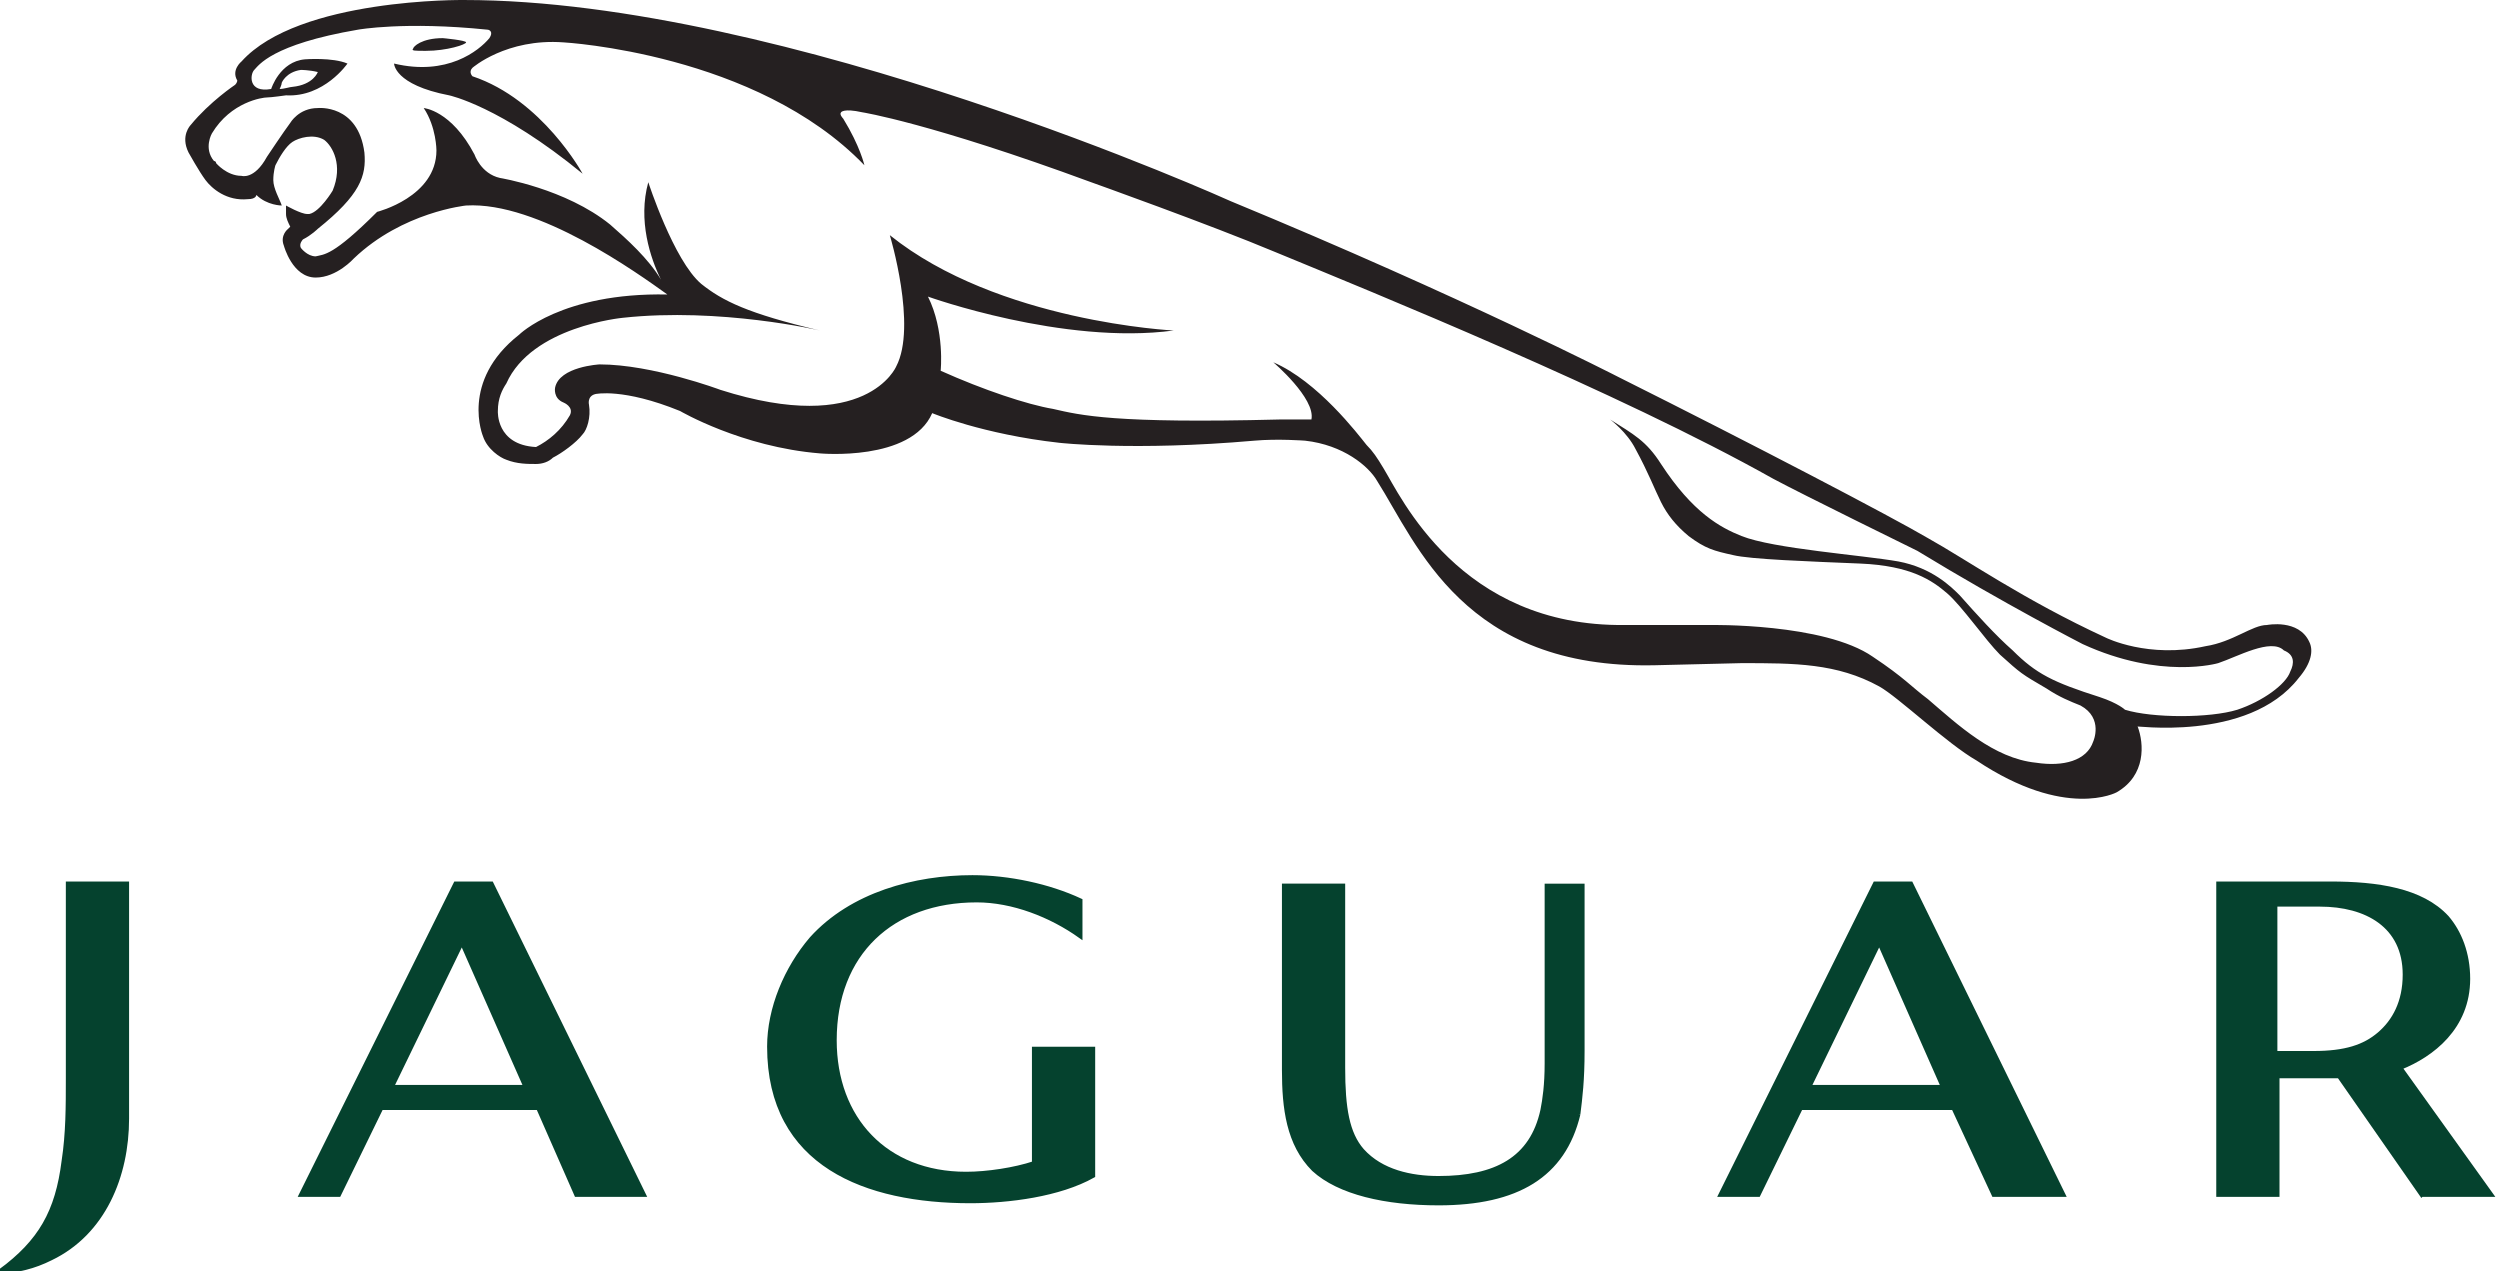 <svg viewBox="0 0 118 60" id="jaguar" xmlns="http://www.w3.org/2000/svg"><path d="M74.5 52.6c-.7 2.9-2.9 4.2-6.6 4.2-2.5 0-4.7-.5-5.9-1.6-1.2-1.2-1.4-2.9-1.4-4.7v-8.7h2.8v8.6c0 1.9.2 3.1.9 3.9.9 1 2.3 1.3 3.6 1.3 2.7 0 4.4-.9 4.9-3.2.1-.5.2-1.2.2-2.2v-8.4h1.7v7.8c0 1.4-.1 2.2-.2 3" fill="#05422e"/><path d="M74.5 52.6c-.7 2.9-2.9 4.2-6.6 4.2-2.5 0-4.7-.5-5.9-1.6-1.2-1.2-1.4-2.9-1.4-4.7v-8.7h2.8v8.6c0 1.9.2 3.1.9 3.9.9 1 2.3 1.3 3.6 1.3 2.7 0 4.4-.9 4.9-3.2.1-.5.2-1.2.2-2.2v-8.4h1.7v7.8c0 1.4-.1 2.2-.2 3" fill="none" stroke="#05422e" stroke-width=".185"/><path d="M88.7 44.5l-3.3 6.8h6.3l-3-6.8m5.4 11.9l-1.9-4.1H85l-2 4.1h-1.8l7.3-14.7h1.7l7.2 14.7h-3.3z" fill="#05422e"/><path d="M88.7 44.5l-3.3 6.8h6.3l-3-6.8m5.4 11.9l-1.9-4.1H85l-2 4.1h-1.8l7.3-14.7h1.7l7.2 14.7h-3.3z" fill="none" stroke="#05422e" stroke-width=".185"/><path d="M21.8 44.5l-3.3 6.8h6.3l-3-6.8m5.4 11.9l-1.8-4.1H18l-2 4.1h-1.8l7.3-14.7h1.7l7.2 14.7h-3.2z" fill="#05422e"/><path d="M21.8 44.5l-3.3 6.8h6.3l-3-6.8m5.4 11.9l-1.8-4.1H18l-2 4.1h-1.8l7.3-14.7h1.7l7.2 14.7h-3.2z" fill="none" stroke="#05422e" stroke-width=".185"/><path d="M45.8 56.7c-4.9 0-9.5-1.7-9.5-7.3 0-1.8.8-3.7 2-5.1 1.9-2.1 4.9-2.9 7.6-2.9 1.7 0 3.6.4 5.1 1.1v1.7c-1.4-1-3.2-1.7-4.9-1.7-4 0-6.7 2.5-6.7 6.6 0 3.7 2.4 6.3 6.2 6.3 1 0 2.3-.2 3.2-.5v-5.4h2.8v6c-1.6.9-4 1.2-5.8 1.2" fill="#05422e"/><path d="M45.8 56.7c-4.9 0-9.5-1.7-9.5-7.3 0-1.8.8-3.7 2-5.1 1.9-2.1 4.9-2.9 7.6-2.9 1.7 0 3.6.4 5.1 1.1v1.7c-1.4-1-3.2-1.7-4.9-1.7-4 0-6.7 2.5-6.7 6.6 0 3.7 2.4 6.3 6.2 6.3 1 0 2.3-.2 3.2-.5v-5.4h2.8v6c-1.6.9-4 1.2-5.8 1.2" fill="none" stroke="#05422e" stroke-width=".185"/><path d="M109.5 42.7h-2.1v7h1.8c1.5 0 2.4-.3 3.1-.9.7-.6 1.2-1.5 1.2-2.8 0-2.3-1.8-3.3-4-3.3m4.8 13.7l-3.9-5.6h-2.9v5.6h-2.8V41.7h5.3c2.2 0 4.3.3 5.5 1.6.6.7 1 1.7 1 2.9 0 2.3-1.7 3.6-3.2 4.2l4.3 6h-3.3z" fill="#05422e"/><path d="M109.5 42.7h-2.1v7h1.8c1.5 0 2.4-.3 3.1-.9.7-.6 1.2-1.5 1.2-2.8 0-2.3-1.8-3.3-4-3.3m4.8 13.7l-3.9-5.6h-2.9v5.6h-2.8V41.7h5.3c2.2 0 4.3.3 5.5 1.6.6.7 1 1.7 1 2.9 0 2.3-1.7 3.6-3.2 4.2l4.3 6h-3.3z" fill="none" stroke="#05422e" stroke-width=".185"/><path d="M2.4 59.4c-.8.4-1.6.6-2.4.6 1.9-1.4 2.7-2.8 3-5.2.2-1.3.2-2.6.2-3.9v-9.2H6v11.1c0 2.7-1.1 5.4-3.6 6.6" fill="#05422e"/><path d="M2.4 59.4c-.8.4-1.6.6-2.4.6 1.9-1.4 2.7-2.8 3-5.2.2-1.3.2-2.6.2-3.9v-9.2H6v11.1c0 2.7-1.1 5.4-3.6 6.6" fill="none" stroke="#05422e" stroke-width=".185"/><path d="M20.1 2.4c1 0 1.9-.3 1.9-.4 0-.1-1.1-.2-1.1-.2-1 0-1.4.4-1.4.5-.1.1.1.1.6.1" fill="#252021"/><path d="M13.2 4.2s.1-.2.1-.3c0 0 .2-.5.9-.6 0 0 .4 0 .8.1 0 0-.2.6-1.2.7-.1 0-.4.1-.6.1m94.9 27.5c-.2.6-1.3 1.4-2.5 1.8-1.3.4-4 .4-5.3 0 0 0-.3-.3-1.2-.6-2.2-.7-3-1.1-4.1-2.2-.8-.7-1.7-1.7-2.5-2.6-.4-.4-1.3-1.3-2.9-1.6-1.7-.3-5.9-.6-7.4-1.2-1-.4-2.3-1.1-3.8-3.4-.7-1.1-1.3-1.4-2.4-2.1 0 0 .8.6 1.2 1.4.6 1.1.9 1.9 1.2 2.5.3.6.7 1.1 1.3 1.6.8.6 1.2.7 2.1.9.8.2 3.6.3 6 .4 2.4.1 3.4.8 4.1 1.4.7.6 1.8 2.2 2.5 2.9 1 .9 1 .9 2.2 1.6.6.4 1.1.6 1.6.8 1.1.6.6 1.7.6 1.7-.3.9-1.4 1.2-2.7 1-2-.2-3.7-1.8-5.1-3-.8-.6-1.1-1-2.6-2-2.3-1.6-7.7-1.5-7.7-1.5h-4c-7.8.1-10.6-6.1-11.4-7.4-.3-.5-.5-.8-.8-1.1-.4-.5-2.3-3-4.4-3.9 0 0 2 1.7 1.8 2.7h-1.5c-7.8.2-9.4-.2-10.7-.5-1.2-.2-3.3-.9-5.3-1.8 0 0 .2-1.9-.6-3.5 0 0 6.4 2.3 11.6 1.6 0 0-8.3-.4-13.4-4.5 0 0 1.3 4.3.3 6.2 0 0-1.4 3.3-8.3 1.1 0 0-3.2-1.2-5.7-1.2 0 0-1.9.1-2.1 1.1 0 0-.1.5.4.7 0 0 .5.2.3.6-.4.7-1 1.2-1.6 1.5-1.9-.1-1.8-1.7-1.8-1.7 0-.6.2-1 .4-1.3 1.2-2.7 5.5-3.1 5.5-3.1 4.6-.5 9.3.6 9.3.6-3.4-.8-4.6-1.4-5.6-2.2-1.3-1.1-2.5-4.8-2.5-4.8-.5 1.8.1 3.6.6 4.6-.6-1-1.6-1.9-2.4-2.6-2.1-1.7-5.2-2.2-5.2-2.2-.9-.2-1.2-1.1-1.2-1.1C21.3 5.2 20 5.1 20 5.1c.6.9.6 2 .6 2 0 2.2-2.8 2.9-2.8 2.9-2.1 2.1-2.5 2-2.9 2.1-.4 0-.7-.4-.7-.4-.1-.2.1-.4.1-.4.4-.2.7-.5.7-.5 2-1.6 2.3-2.5 2.2-3.6-.3-2.3-2.2-2.1-2.2-2.1-.9 0-1.3.7-1.3.7-.3.4-1.1 1.6-1.1 1.6-.6 1.1-1.2.9-1.2.9-.7 0-1.2-.6-1.2-.6s0-.1-.1-.1C9.6 7 10 6.3 10 6.3c.9-1.5 2.4-1.7 2.6-1.7.2 0 .9-.1.9-.1 1.8.1 2.9-1.5 2.9-1.5-.7-.3-2-.2-2-.2-1.2.1-1.6 1.4-1.6 1.4-1.1.2-1-.7-.8-.9.2-.2.8-1.2 4.9-1.9 0 0 2.2-.4 6.1 0 .1 0 .3.1.1.4-.5.6-2 1.8-4.5 1.2 0 0 0 1 2.6 1.5 0 0 2.4.5 6.3 3.7 0 0-1.9-3.5-5.2-4.6 0 0-.2-.2 0-.4 0 0 1.6-1.4 4.3-1.2 0 0 9.1.5 14.2 5.8 0 0-.2-.9-1-2.2 0 0-.2-.2-.1-.3 0 0 .1-.2 1 0 0 0 3.2.5 10.8 3.3 0 0 5.6 2 8.7 3.3 4.6 1.9 16.2 6.6 23.5 10.7 1.3.7 6.8 3.4 6.8 3.4 4.1 2.5 7.8 4.4 7.8 4.4 3.7 1.7 6.4.9 6.4.9.9-.3 2.5-1.2 3.1-.6.5.2.5.6.3 1zm.9-1.4c-.5-1.1-2-.8-2-.8-.7 0-1.6.8-2.9 1-2.7.6-4.7-.4-4.7-.4-3.9-1.8-6.6-3.7-8.4-4.7-1.7-1-8.2-4.4-14.6-7.6 0 0-7.4-3.8-18.3-8.3 0 0-21-9.5-36.2-9.5 0 0-7.8-.1-10.5 2.9 0 0-.5.4-.2.9 0 0 0 .1-.1.2 0 0-1.2.8-2.1 1.9 0 0-.5.5-.1 1.3 0 0 .5.9.8 1.3.3.4 1 1 2 .9.4 0 .4-.2.4-.2.5.5 1.2.5 1.2.5-.1-.3-.4-.8-.4-1.2 0-.4.1-.7.1-.7.2-.4.5-.9.8-1.1.3-.2 1-.4 1.5-.1.4.3.9 1.2.4 2.4 0 0-.6 1-1.1 1.1h-.1c-.3 0-1-.4-1-.4v.4c0 .2.1.4.2.6l-.1.1s-.4.3-.2.8c0 0 .4 1.5 1.5 1.5 1 0 1.8-.9 1.8-.9C19 10 22 9.7 22 9.7c3.4-.2 8.1 3.2 9.5 4.2-5-.1-7 1.9-7 1.9-2.8 2.2-1.7 4.8-1.7 4.8.2.6.8 1 1.1 1.1.5.2 1 .2 1.4.2.3 0 .6-.1.8-.3.4-.2 1.1-.7 1.4-1.1.2-.2.4-.8.3-1.4 0 0-.1-.4.3-.5 0 0 1.3-.3 4 .8 0 0 2.9 1.7 6.6 2 0 0 4.3.4 5.3-1.9 0 0 2.4 1 6 1.4 0 0 3.5.4 9.2-.1 1.1-.1 2.4 0 2.4 0 1.8.2 3 1.2 3.4 1.9 1.9 3 4.1 8.9 13.1 8.7l4.1-.1c2.5 0 4.5 0 6.5 1.1.9.5 3.2 2.7 4.6 3.5 4.2 2.8 6.6 1.5 6.6 1.5 1.4-.8 1.3-2.3 1-3.1-.4-.1 5.2.8 7.6-2.3.6-.7.7-1.3.5-1.7z" fill="#252021"/></svg>